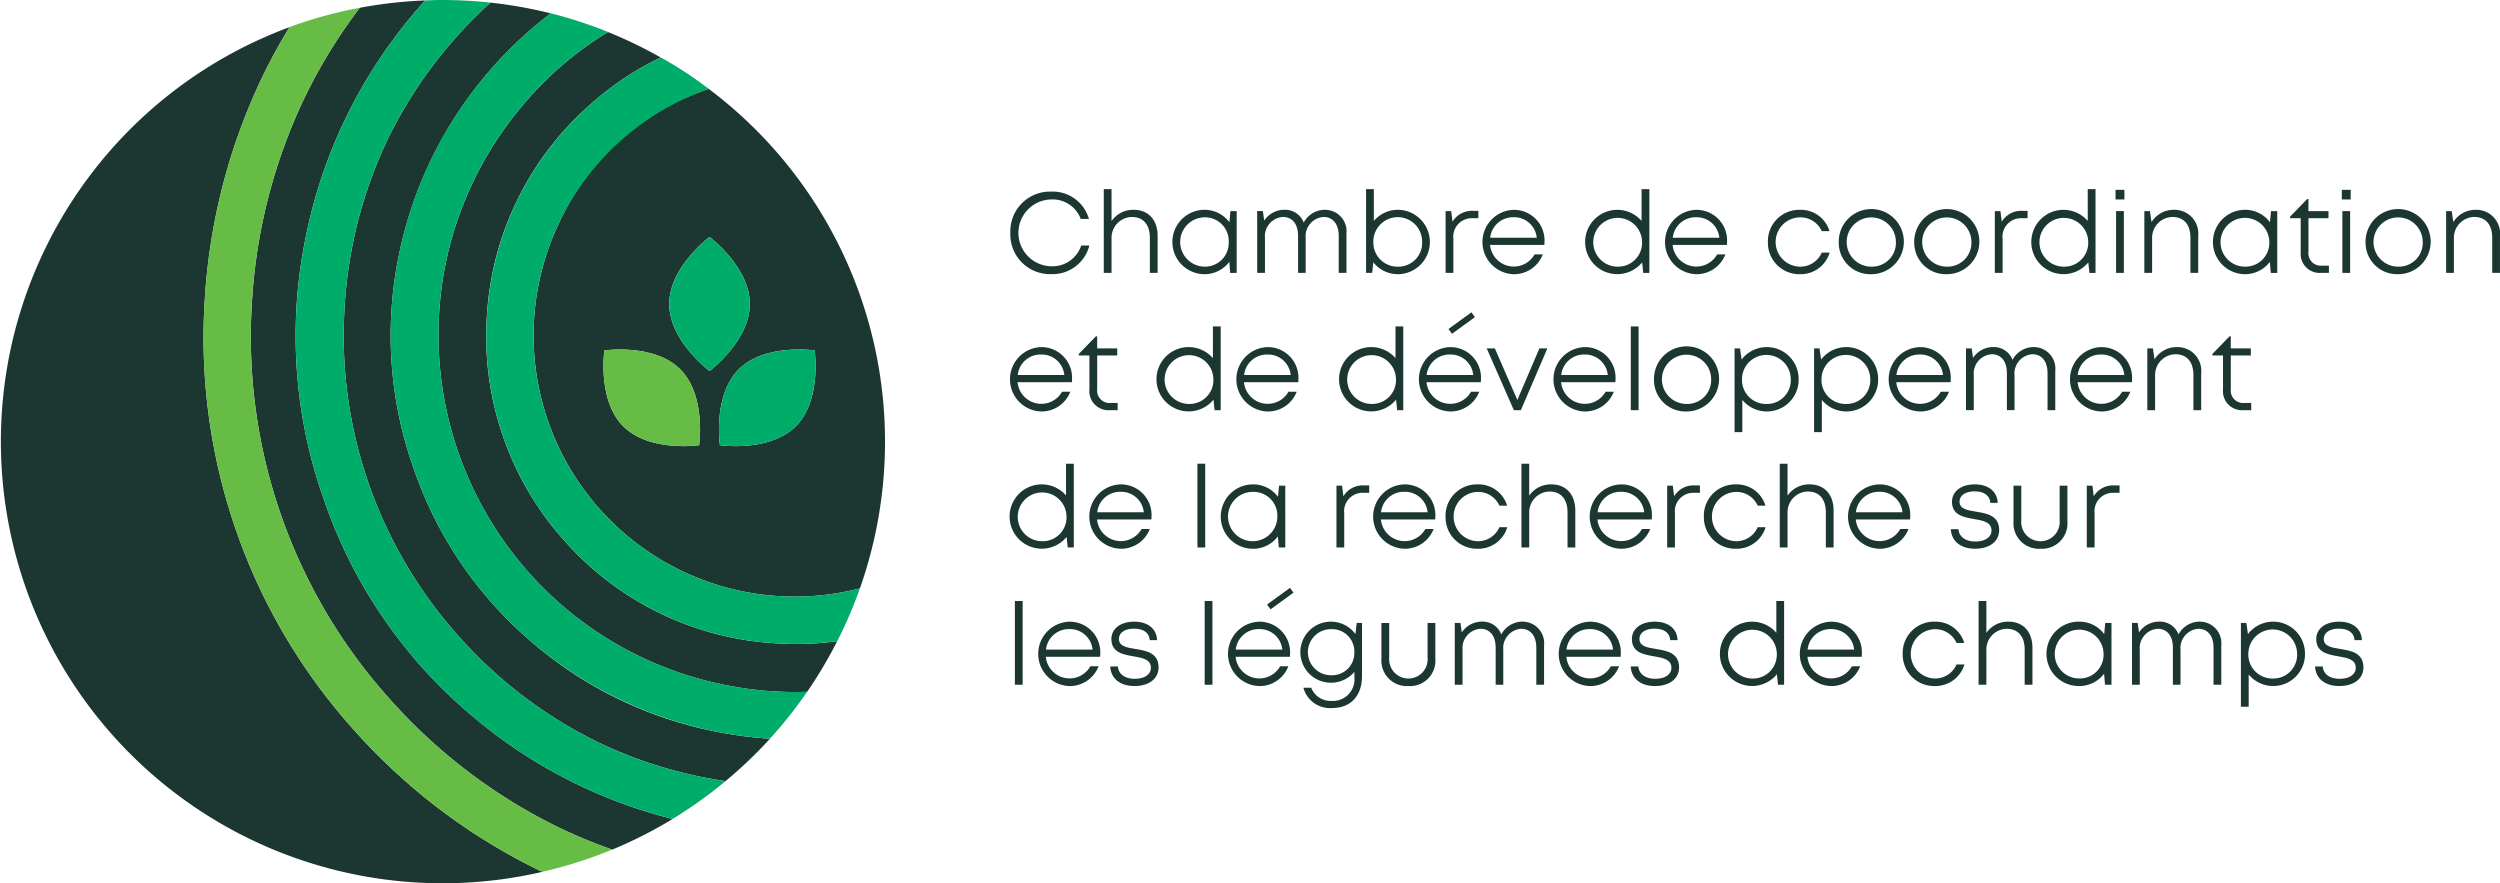 <?xml version="1.0" encoding="UTF-8"?>
<svg xmlns="http://www.w3.org/2000/svg" xmlns:xlink="http://www.w3.org/1999/xlink" id="Group_22" data-name="Group 22" width="315.941" height="111.627" viewBox="0 0 315.941 111.627">
  <defs>
    <clipPath id="clip-path">
      <rect id="Rectangle_21" data-name="Rectangle 21" width="315.941" height="111.627" fill="none"></rect>
    </clipPath>
  </defs>
  <g id="Group_21" data-name="Group 21" transform="translate(0 0)" clip-path="url(#clip-path)">
    <path id="Path_97" data-name="Path 97" d="M440.089,38.65a68.487,68.487,0,0,0,17.584,50.621,69.222,69.222,0,0,0,21.128,16,65.926,65.926,0,0,0,6.795,2.818,55.739,55.739,0,0,0,7.639-3.875A62.629,62.629,0,0,1,467.5,90.844a61.6,61.6,0,0,1-18.355-27.062,61.594,61.594,0,0,1-2.374-32.613A62.768,62.768,0,0,1,460.929,1.947c.342-.4.691-.788,1.04-1.176A56.217,56.217,0,0,0,453.7,1.7,66.523,66.523,0,0,0,446.75,13a69.22,69.22,0,0,0-6.662,25.65" transform="translate(-408.231 -0.716)" fill="#1c3731"></path>
    <path id="Path_98" data-name="Path 98" d="M608.462,21.778a56.924,56.924,0,0,0-5.48,21.181A56.852,56.852,0,0,0,617.531,84.84a56.932,56.932,0,0,0,17.43,13.223,55.665,55.665,0,0,0,16.154,4.927,56.244,56.244,0,0,0,5.61-5.354,51.3,51.3,0,0,1-6.546-.845,50.542,50.542,0,0,1-23.654-11.458,50.013,50.013,0,0,1-14.851-21.926A50.008,50.008,0,0,1,609.734,37,51.229,51.229,0,0,1,629.026,5.968a55.806,55.806,0,0,0-7.618-1.358,56.85,56.85,0,0,0-12.946,17.168" transform="translate(-559.421 -4.278)" fill="#1c3731"></path>
    <path id="Path_99" data-name="Path 99" d="M779.557,65.124a44.953,44.953,0,0,0-10.1,20.843,45.236,45.236,0,0,0,14.822,42.67,44.97,44.97,0,0,0,20.843,10.1,43.919,43.919,0,0,0,10.125.817,55.762,55.762,0,0,0,3.8-6.4,38.069,38.069,0,0,1-7.881.263,38.517,38.517,0,0,1-26.465-12.819,38.637,38.637,0,0,1-9.926-28.577A38.509,38.509,0,0,1,787.6,65.55a37.868,37.868,0,0,1,9.14-6.162,55.712,55.712,0,0,0-6.672-3.218,43.558,43.558,0,0,0-10.513,8.953" transform="translate(-713.243 -52.125)" fill="#1c3731"></path>
    <path id="Path_100" data-name="Path 100" d="M938.047,172.691a33.008,33.008,0,0,0,37.941,46.348,55.744,55.744,0,0,0-19.107-63.123,31.794,31.794,0,0,0-18.834,16.775m32.221,16.28s.92,6.281-2.387,9.588-9.589,2.387-9.589,2.387-.92-6.281,2.387-9.588,9.589-2.387,9.589-2.387m-13.285-14.339s5.092,3.791,5.092,8.468-5.092,8.468-5.092,8.468-5.092-3.791-5.092-8.468,5.092-8.468,5.092-8.468m-3.7,16.726c3.307,3.307,2.387,9.588,2.387,9.588s-6.281.92-9.588-2.387-2.387-9.588-2.387-9.588,6.281-.92,9.588,2.387" transform="translate(-867.315 -144.684)" fill="#1c3731"></path>
    <path id="Path_101" data-name="Path 101" d="M45.01,136.73A74.165,74.165,0,0,1,25.9,81.7a75.623,75.623,0,0,1,7.268-27.844q1.556-3.213,3.427-6.262A55.827,55.827,0,0,0,68.566,154.343c-.2-.093-.4-.174-.592-.27A75.631,75.631,0,0,1,45.01,136.73" transform="translate(0 -44.166)" fill="#1c3731"></path>
    <path id="Path_102" data-name="Path 102" d="M1179.124,432.667s5.092-3.791,5.092-8.468-5.092-8.468-5.092-8.468-5.092,3.791-5.092,8.468,5.092,8.468,5.092,8.468" transform="translate(-1089.455 -385.782)" fill="#00ac69"></path>
    <path id="Path_103" data-name="Path 103" d="M1261.374,625.231s6.281.92,9.588-2.387,2.387-9.588,2.387-9.588-6.281-.92-9.588,2.387-2.387,9.588-2.387,9.588" transform="translate(-1170.397 -568.968)" fill="#00ac69"></path>
    <path id="Path_104" data-name="Path 104" d="M1061.181,622.844c3.307,3.307,9.587,2.387,9.587,2.387s.92-6.281-2.387-9.588-9.588-2.387-9.588-2.387-.92,6.281,2.387,9.588" transform="translate(-982.409 -568.969)" fill="#66bc45"></path>
    <path id="Path_105" data-name="Path 105" d="M1159.064,100.835a56,56,0,0,1,6.067,3.968l.038-.015" transform="translate(-1075.566 -93.571)" fill="#00ac69"></path>
    <path id="Path_106" data-name="Path 106" d="M856.792,118.957a39.209,39.209,0,0,0-3.784,14.5,38.639,38.639,0,0,0,9.927,28.578A38.512,38.512,0,0,0,889.4,174.857a38.08,38.08,0,0,0,7.881-.263,55.451,55.451,0,0,0,2.861-6.67,33.015,33.015,0,0,1-39.416-21.133,33.005,33.005,0,0,1,20.309-41.99,55.993,55.993,0,0,0-6.067-3.968,37.89,37.89,0,0,0-9.14,6.162,39.2,39.2,0,0,0-9.036,11.961" transform="translate(-791.469 -93.57)" fill="#00ac69"></path>
    <path id="Path_107" data-name="Path 107" d="M519.794,30.459a61.594,61.594,0,0,0,2.374,32.613,61.6,61.6,0,0,0,18.354,27.062A62.633,62.633,0,0,0,566.255,103.5a56,56,0,0,0,6.69-4.783,55.657,55.657,0,0,1-16.153-4.926,56.947,56.947,0,0,1-17.43-13.223,56.849,56.849,0,0,1-14.548-41.882A56.922,56.922,0,0,1,530.293,17.5,56.832,56.832,0,0,1,543.239.337a56.666,56.666,0,0,0-6.064-.332c-.733,0-1.459.027-2.185.055-.35.388-.7.777-1.04,1.176a62.763,62.763,0,0,0-14.156,29.223" transform="translate(-481.252 -0.005)" fill="#00ac69"></path>
    <path id="Path_108" data-name="Path 108" d="M697.672,30.829a50.53,50.53,0,0,0-11.457,23.654,50.01,50.01,0,0,0,1.94,26.411,50.013,50.013,0,0,0,14.851,21.926,51.406,51.406,0,0,0,30.2,12.3,56.009,56.009,0,0,0,4.7-5.933,43.952,43.952,0,0,1-10.125-.817,44.976,44.976,0,0,1-20.843-10.1,45.232,45.232,0,0,1-14.821-42.67,44.952,44.952,0,0,1,10.1-20.843,43.542,43.542,0,0,1,10.513-8.953,55.492,55.492,0,0,0-7.221-2.357,50.348,50.348,0,0,0-7.835,7.374" transform="translate(-635.901 -21.766)" fill="#00ac69"></path>
    <path id="Path_109" data-name="Path 109" d="M401.688,117.281a69.221,69.221,0,0,1-21.128-16,68.487,68.487,0,0,1-17.584-50.621,69.2,69.2,0,0,1,6.662-25.649,66.482,66.482,0,0,1,6.952-11.3,55.569,55.569,0,0,0-8.881,2.44q-1.87,3.05-3.428,6.262a75.623,75.623,0,0,0-7.267,27.845,74.165,74.165,0,0,0,19.115,55.029,75.637,75.637,0,0,0,22.963,17.344c.2.094.4.176.593.269a55.548,55.548,0,0,0,8.8-2.807,66.151,66.151,0,0,1-6.795-2.819" transform="translate(-331.119 -12.73)" fill="#66bc45"></path>
    <path id="Path_110" data-name="Path 110" d="M1772.445,341.327a5.019,5.019,0,0,1,5.177-5.219,4.762,4.762,0,0,1,4.753,3.455h-1.038a3.786,3.786,0,0,0-3.716-2.462,4.222,4.222,0,0,0,0,8.443,3.817,3.817,0,0,0,3.776-2.62h1.033a4.8,4.8,0,0,1-4.81,3.613,5.01,5.01,0,0,1-5.177-5.21" transform="translate(-1644.759 -311.895)" fill="#1c3731"></path>
    <path id="Path_111" data-name="Path 111" d="M1940.068,334.427c1.864,0,3.029,1.281,3.029,3.313V342.4h-.983v-4.435c0-1.673-.83-2.634-2.288-2.634a2.628,2.628,0,0,0-2.553,2.718V342.4h-.983V331.815h.983v4.036a3.312,3.312,0,0,1,2.8-1.424Z" transform="translate(-1796.8 -307.912)" fill="#1c3731"></path>
    <path id="Path_112" data-name="Path 112" d="M2063.4,368.242h.791v7.807h-.821l-.11-1.4a3.911,3.911,0,0,1-3.217,1.563,4.069,4.069,0,0,1,0-8.136,3.909,3.909,0,0,1,3.228,1.573Zm-.213,3.9a3,3,0,0,0-3.075-3.115,3.116,3.116,0,0,0,0,6.231,3,3,0,0,0,3.075-3.115" transform="translate(-1907.904 -341.561)" fill="#1c3731"></path>
    <path id="Path_113" data-name="Path 113" d="M2214,368.079a2.72,2.72,0,0,1,2.705,3v4.972h-.979l0-4.678c0-1.477-.725-2.391-1.914-2.391a2.44,2.44,0,0,0-2.261,2.667v4.4h-.962v-4.678c0-1.486-.722-2.391-1.924-2.391a2.439,2.439,0,0,0-2.26,2.667v4.4h-.983v-7.807h.72l.167,1.2a3.064,3.064,0,0,1,2.57-1.367,2.517,2.517,0,0,1,2.424,1.617,3.046,3.046,0,0,1,2.7-1.617Z" transform="translate(-2046.544 -341.563)" fill="#1c3731"></path>
    <path id="Path_114" data-name="Path 114" d="M2400.552,334.423a4.069,4.069,0,0,1,0,8.136,3.953,3.953,0,0,1-3.17-1.5l-.143,1.334h-.771V331.811h.983v4.02a3.959,3.959,0,0,1,3.1-1.408Zm3,4.068a3.083,3.083,0,1,0-6.165,0,3.038,3.038,0,0,0,3.09,3.116,3,3,0,0,0,3.075-3.116" transform="translate(-2223.828 -307.908)" fill="#1c3731"></path>
    <path id="Path_115" data-name="Path 115" d="M2540.09,369.885v.932h-.766a2.335,2.335,0,0,0-2.39,2.618v4.291h-.983v-7.807h.71l.168,1.338a2.851,2.851,0,0,1,2.575-1.373Z" transform="translate(-2353.262 -343.239)" fill="#1c3731"></path>
    <path id="Path_116" data-name="Path 116" d="M2608.189,372.514h-6.862a3.013,3.013,0,0,0,5.624,1.2h1.038a3.889,3.889,0,0,1-3.683,2.5,4.07,4.07,0,0,1,0-8.136,3.871,3.871,0,0,1,3.9,4.073c0,.12-.01.244-.02.364m-3.883-3.5a2.9,2.9,0,0,0-2.959,2.592h5.886a2.871,2.871,0,0,0-2.927-2.592Z" transform="translate(-2413.018 -341.561)" fill="#1c3731"></path>
    <path id="Path_117" data-name="Path 117" d="M2788.213,331.813h.983V342.4h-.771l-.141-1.328a4.064,4.064,0,1,1-.072-5.245Zm.061,6.681a3.082,3.082,0,1,0-3.085,3.116,3.015,3.015,0,0,0,3.085-3.116" transform="translate(-2580.757 -307.91)" fill="#1c3731"></path>
    <path id="Path_118" data-name="Path 118" d="M2928.488,372.514h-6.862a3.013,3.013,0,0,0,5.625,1.2h1.038a3.89,3.89,0,0,1-3.684,2.5,4.07,4.07,0,0,1,0-8.136,3.871,3.871,0,0,1,3.9,4.073c0,.12-.011.244-.021.364m-3.883-3.5a2.9,2.9,0,0,0-2.96,2.592h5.886a2.871,2.871,0,0,0-2.927-2.592Z" transform="translate(-2710.244 -341.561)" fill="#1c3731"></path>
    <path id="Path_119" data-name="Path 119" d="M3101.4,372.145a3.963,3.963,0,0,1,4.041-4.068,3.779,3.779,0,0,1,3.743,2.692h-.978a2.949,2.949,0,0,0-2.765-1.739,3.116,3.116,0,0,0,0,6.231,2.946,2.946,0,0,0,2.764-1.774h1a3.825,3.825,0,0,1-3.762,2.727,3.97,3.97,0,0,1-4.041-4.068" transform="translate(-2877.981 -341.561)" fill="#1c3731"></path>
    <path id="Path_120" data-name="Path 120" d="M3225.629,372.145a4.115,4.115,0,1,1,4.115,4.068,3.983,3.983,0,0,1-4.115-4.068m7.226,0a3.111,3.111,0,1,0-3.112,3.115,3.019,3.019,0,0,0,3.112-3.115" transform="translate(-2993.256 -341.561)" fill="#1c3731"></path>
    <path id="Path_121" data-name="Path 121" d="M3358.083,372.145a4.115,4.115,0,1,1,4.114,4.068,3.983,3.983,0,0,1-4.114-4.068m7.226,0a3.111,3.111,0,1,0-3.112,3.115,3.019,3.019,0,0,0,3.112-3.115" transform="translate(-3116.168 -341.561)" fill="#1c3731"></path>
    <path id="Path_122" data-name="Path 122" d="M3503.59,369.885v.932h-.767a2.335,2.335,0,0,0-2.39,2.618v4.291h-.983v-7.807h.71l.168,1.338a2.851,2.851,0,0,1,2.576-1.373Z" transform="translate(-3247.352 -343.239)" fill="#1c3731"></path>
    <path id="Path_123" data-name="Path 123" d="M3570.894,331.813h.984V342.4h-.771l-.14-1.328a4.064,4.064,0,1,1-.072-5.245Zm.061,6.681a3.082,3.082,0,1,0-3.085,3.116,3.015,3.015,0,0,0,3.085-3.116" transform="translate(-3307.054 -307.91)" fill="#1c3731"></path>
    <path id="Path_124" data-name="Path 124" d="M3711.213,333.017h1.122v1.216h-1.122Zm.069,2.69h.983v7.807h-.983Z" transform="translate(-3443.86 -309.027)" fill="#1c3731"></path>
    <path id="Path_125" data-name="Path 125" d="M3765.527,368.079a3,3,0,0,1,3.029,3.313v4.658h-.983v-4.435c0-1.673-.83-2.634-2.289-2.634a2.628,2.628,0,0,0-2.553,2.718v4.352h-.983v-7.807h.709l.2,1.379a3.3,3.3,0,0,1,2.872-1.544Z" transform="translate(-3490.754 -341.563)" fill="#1c3731"></path>
    <path id="Path_126" data-name="Path 126" d="M3888.857,368.242h.791v7.807h-.822l-.11-1.4a3.911,3.911,0,0,1-3.218,1.563,4.069,4.069,0,0,1,0-8.136,3.908,3.908,0,0,1,3.228,1.573Zm-.213,3.9a3.082,3.082,0,1,0-3.075,3.115,3,3,0,0,0,3.075-3.115" transform="translate(-3601.857 -341.561)" fill="#1c3731"></path>
    <path id="Path_127" data-name="Path 127" d="M4022.311,357.638v.912h-.974a2.407,2.407,0,0,1-2.592-2.615v-4.3h-1.34v-.192l2.155-2.224h.167v1.524h2.531v.892h-2.531V355.9a1.567,1.567,0,0,0,1.731,1.733Z" transform="translate(-3727.993 -324.063)" fill="#1c3731"></path>
    <path id="Path_128" data-name="Path 128" d="M4108.176,333.017h1.122v1.216h-1.122Zm.069,2.69h.982v7.807h-.982Z" transform="translate(-3812.225 -309.027)" fill="#1c3731"></path>
    <path id="Path_129" data-name="Path 129" d="M4149.8,372.145a4.115,4.115,0,1,1,4.114,4.068,3.982,3.982,0,0,1-4.114-4.068m7.226,0a3.111,3.111,0,1,0-3.112,3.115,3.019,3.019,0,0,0,3.112-3.115" transform="translate(-3850.849 -341.561)" fill="#1c3731"></path>
    <path id="Path_130" data-name="Path 130" d="M4294.945,368.079a3,3,0,0,1,3.027,3.313v4.658h-.981v-4.435c0-1.673-.83-2.634-2.289-2.634a2.628,2.628,0,0,0-2.553,2.718v4.352h-.983v-7.807h.709l.2,1.379a3.3,3.3,0,0,1,2.874-1.544Z" transform="translate(-3982.033 -341.563)" fill="#1c3731"></path>
    <path id="Path_131" data-name="Path 131" d="M1779.345,613.342h-6.862a3.013,3.013,0,0,0,5.625,1.2h1.038a3.89,3.89,0,0,1-3.683,2.5,4.07,4.07,0,0,1,0-8.136,3.871,3.871,0,0,1,3.9,4.073c0,.12-.01.244-.02.364m-3.883-3.5a2.9,2.9,0,0,0-2.96,2.592h5.886a2.871,2.871,0,0,0-2.927-2.592Z" transform="translate(-1643.884 -565.04)" fill="#1c3731"></path>
    <path id="Path_132" data-name="Path 132" d="M1897.426,598.467v.912h-.975a2.407,2.407,0,0,1-2.592-2.615v-4.3h-1.34v-.192l2.156-2.223h.168v1.524h2.531v.892h-2.531v4.269a1.567,1.567,0,0,0,1.73,1.733Z" transform="translate(-1756.184 -547.543)" fill="#1c3731"></path>
    <path id="Path_133" data-name="Path 133" d="M2036.232,572.641h.983v10.584h-.771l-.141-1.328a4.064,4.064,0,1,1-.072-5.245Zm.061,6.681a3.082,3.082,0,1,0-3.085,3.115,3.015,3.015,0,0,0,3.085-3.115" transform="translate(-1882.948 -531.389)" fill="#1c3731"></path>
    <path id="Path_134" data-name="Path 134" d="M2176.507,613.342h-6.862a3.013,3.013,0,0,0,5.624,1.2h1.038a3.889,3.889,0,0,1-3.683,2.5,4.07,4.07,0,0,1,0-8.136,3.871,3.871,0,0,1,3.9,4.073c0,.12-.01.244-.02.364m-3.883-3.5a2.9,2.9,0,0,0-2.959,2.592h5.886a2.871,2.871,0,0,0-2.927-2.592Z" transform="translate(-2012.435 -565.04)" fill="#1c3731"></path>
    <path id="Path_135" data-name="Path 135" d="M2356.531,572.641h.983v10.584h-.771l-.14-1.328a4.064,4.064,0,1,1-.072-5.245Zm.061,6.681a3.083,3.083,0,1,0-3.085,3.115,3.016,3.016,0,0,0,3.085-3.115" transform="translate(-2180.173 -531.389)" fill="#1c3731"></path>
    <path id="Path_136" data-name="Path 136" d="M2496.8,613.342h-6.862a3.013,3.013,0,0,0,5.625,1.2h1.038a3.889,3.889,0,0,1-3.683,2.5,4.07,4.07,0,0,1,0-8.136,3.871,3.871,0,0,1,3.9,4.073c0,.12-.01.244-.02.364m-3.883-3.5a2.9,2.9,0,0,0-2.96,2.592h5.887a2.872,2.872,0,0,0-2.927-2.592Z" transform="translate(-2309.658 -565.04)" fill="#1c3731"></path>
    <path id="Path_137" data-name="Path 137" d="M2614.753,611.195h1.007l-3.35,7.807h-.885l-3.432-7.807h1.028l2.845,6.516Z" transform="translate(-2420.209 -567.165)" fill="#1c3731"></path>
    <path id="Path_138" data-name="Path 138" d="M2732.814,613.342h-6.862a3.013,3.013,0,0,0,5.625,1.2h1.038a3.89,3.89,0,0,1-3.684,2.5,4.07,4.07,0,0,1,0-8.136,3.871,3.871,0,0,1,3.9,4.073c0,.12-.01.244-.02.364m-3.883-3.5a2.9,2.9,0,0,0-2.96,2.592h5.886a2.871,2.871,0,0,0-2.927-2.592Z" transform="translate(-2528.666 -565.04)" fill="#1c3731"></path>
    <rect id="Rectangle_15" data-name="Rectangle 15" width="0.983" height="10.584" transform="translate(206.094 41.253)" fill="#1c3731"></rect>
    <path id="Path_139" data-name="Path 139" d="M2901.517,612.973a4.115,4.115,0,1,1,4.114,4.068,3.982,3.982,0,0,1-4.114-4.068m7.226,0a3.111,3.111,0,1,0-3.111,3.115,3.019,3.019,0,0,0,3.111-3.115" transform="translate(-2692.493 -565.04)" fill="#1c3731"></path>
    <path id="Path_140" data-name="Path 140" d="M3050.981,612.973a4.019,4.019,0,0,1-7.117,2.608v4.072h-.983V609.07h.69l.2,1.406a4.019,4.019,0,0,1,7.206,2.5m-.993,0a3.082,3.082,0,1,0-6.164,0,3.032,3.032,0,0,0,3.09,3.115,3,3,0,0,0,3.074-3.115" transform="translate(-2823.673 -565.04)" fill="#1c3731"></path>
    <path id="Path_141" data-name="Path 141" d="M3190.459,612.973a4.019,4.019,0,0,1-7.117,2.608v4.072h-.983V609.07h.69l.2,1.406a4.019,4.019,0,0,1,7.206,2.5m-.994,0a3.082,3.082,0,1,0-6.164,0,3.032,3.032,0,0,0,3.09,3.115,3,3,0,0,0,3.075-3.115" transform="translate(-2953.104 -565.04)" fill="#1c3731"></path>
    <path id="Path_142" data-name="Path 142" d="M3320.832,613.342h-6.862a3.013,3.013,0,0,0,5.625,1.2h1.038a3.89,3.89,0,0,1-3.684,2.5,4.07,4.07,0,0,1,0-8.136,3.871,3.871,0,0,1,3.9,4.073c0,.12-.011.244-.021.364m-3.883-3.5a2.9,2.9,0,0,0-2.96,2.592h5.886a2.871,2.871,0,0,0-2.927-2.592Z" transform="translate(-3074.323 -565.04)" fill="#1c3731"></path>
    <path id="Path_143" data-name="Path 143" d="M3457.469,608.907a2.72,2.72,0,0,1,2.7,3v4.972h-.978l0-4.678c0-1.477-.725-2.391-1.914-2.391a2.44,2.44,0,0,0-2.261,2.667v4.4h-.962V612.2c0-1.486-.721-2.391-1.924-2.391a2.44,2.44,0,0,0-2.261,2.667v4.4h-.983v-7.807h.72l.167,1.2a3.063,3.063,0,0,1,2.569-1.367,2.516,2.516,0,0,1,2.424,1.617,3.048,3.048,0,0,1,2.7-1.617Z" transform="translate(-3200.43 -565.042)" fill="#1c3731"></path>
    <path id="Path_144" data-name="Path 144" d="M3638.924,613.342h-6.862a3.013,3.013,0,0,0,5.624,1.2h1.039a3.891,3.891,0,0,1-3.684,2.5,4.07,4.07,0,0,1,0-8.136,3.871,3.871,0,0,1,3.9,4.073c0,.12-.01.244-.02.364m-3.882-3.5a2.9,2.9,0,0,0-2.96,2.592h5.886a2.871,2.871,0,0,0-2.927-2.592Z" transform="translate(-3369.5 -565.04)" fill="#1c3731"></path>
    <path id="Path_145" data-name="Path 145" d="M3770.751,608.907a3,3,0,0,1,3.028,3.313v4.658h-.983v-4.435c0-1.673-.83-2.634-2.288-2.634a2.628,2.628,0,0,0-2.553,2.718v4.352h-.982v-7.807h.709l.2,1.379a3.3,3.3,0,0,1,2.873-1.544Z" transform="translate(-3495.602 -565.042)" fill="#1c3731"></path>
    <path id="Path_146" data-name="Path 146" d="M3886.05,598.467v.912h-.975a2.407,2.407,0,0,1-2.592-2.615v-4.3h-1.34v-.192l2.156-2.223h.168v1.524H3886v.892h-2.531v4.269a1.566,1.566,0,0,0,1.731,1.733Z" transform="translate(-3601.548 -547.543)" fill="#1c3731"></path>
    <path id="Path_147" data-name="Path 147" d="M1778.548,813.462h.983v10.584h-.771l-.14-1.328a4.064,4.064,0,1,1-.072-5.245Zm.061,6.681a3.082,3.082,0,1,0-3.085,3.116,3.015,3.015,0,0,0,3.085-3.116" transform="translate(-1643.827 -754.861)" fill="#1c3731"></path>
    <path id="Path_148" data-name="Path 148" d="M1918.823,854.162h-6.863a3.013,3.013,0,0,0,5.625,1.2h1.038a3.889,3.889,0,0,1-3.684,2.5,4.07,4.07,0,0,1,0-8.137,3.871,3.871,0,0,1,3.9,4.073c0,.12-.01.244-.02.364m-3.883-3.5a2.9,2.9,0,0,0-2.959,2.592h5.886a2.872,2.872,0,0,0-2.927-2.592Z" transform="translate(-1773.314 -788.512)" fill="#1c3731"></path>
    <rect id="Rectangle_16" data-name="Rectangle 16" width="0.983" height="10.584" transform="translate(151.329 58.601)" fill="#1c3731"></rect>
    <path id="Path_149" data-name="Path 149" d="M2148.688,849.89h.791V857.7h-.821l-.11-1.4a3.912,3.912,0,0,1-3.218,1.563,4.069,4.069,0,0,1,0-8.137,3.909,3.909,0,0,1,3.228,1.573Zm-.212,3.9a3,3,0,0,0-3.075-3.115,3.116,3.116,0,1,0,3.075,3.115" transform="translate(-1987.05 -788.512)" fill="#1c3731"></path>
    <path id="Path_150" data-name="Path 150" d="M2348.628,851.533v.933h-.766a2.335,2.335,0,0,0-2.39,2.618v4.291h-.983v-7.807h.71l.168,1.338a2.851,2.851,0,0,1,2.576-1.373Z" transform="translate(-2175.593 -790.189)" fill="#1c3731"></path>
    <path id="Path_151" data-name="Path 151" d="M2416.728,854.162h-6.863a3.013,3.013,0,0,0,5.625,1.2h1.038a3.89,3.89,0,0,1-3.684,2.5,4.07,4.07,0,0,1,0-8.137,3.871,3.871,0,0,1,3.9,4.073c0,.12-.01.244-.02.364m-3.883-3.5a2.9,2.9,0,0,0-2.96,2.592h5.886a2.872,2.872,0,0,0-2.927-2.592Z" transform="translate(-2235.351 -788.512)" fill="#1c3731"></path>
    <path id="Path_152" data-name="Path 152" d="M2535.861,853.793a3.963,3.963,0,0,1,4.041-4.068,3.779,3.779,0,0,1,3.743,2.692h-.977a2.951,2.951,0,0,0-2.766-1.739,3.117,3.117,0,0,0,0,6.231,2.946,2.946,0,0,0,2.765-1.774h1a3.825,3.825,0,0,1-3.762,2.727,3.97,3.97,0,0,1-4.041-4.068" transform="translate(-2353.179 -788.512)" fill="#1c3731"></path>
    <path id="Path_153" data-name="Path 153" d="M2672.778,816.076c1.864,0,3.029,1.281,3.029,3.313v4.658h-.983v-4.435c0-1.673-.83-2.634-2.288-2.634a2.628,2.628,0,0,0-2.553,2.718v4.352H2669V813.464h.982V817.5a3.313,3.313,0,0,1,2.8-1.424Z" transform="translate(-2476.726 -754.863)" fill="#1c3731"></path>
    <path id="Path_154" data-name="Path 154" d="M2796.631,854.162h-6.862a3.013,3.013,0,0,0,5.625,1.2h1.038a3.888,3.888,0,0,1-3.684,2.5,4.07,4.07,0,0,1,0-8.137,3.871,3.871,0,0,1,3.9,4.073c0,.12-.01.244-.021.364m-3.883-3.5a2.9,2.9,0,0,0-2.959,2.592h5.886a2.872,2.872,0,0,0-2.927-2.592Z" transform="translate(-2587.886 -788.512)" fill="#1c3731"></path>
    <path id="Path_155" data-name="Path 155" d="M2928.817,851.533v.933h-.767a2.335,2.335,0,0,0-2.39,2.618v4.291h-.983v-7.807h.71l.168,1.338a2.85,2.85,0,0,1,2.575-1.373Z" transform="translate(-2713.985 -790.189)" fill="#1c3731"></path>
    <path id="Path_156" data-name="Path 156" d="M2989.014,853.793a3.962,3.962,0,0,1,4.041-4.068,3.779,3.779,0,0,1,3.743,2.692h-.977a2.951,2.951,0,0,0-2.766-1.739,3.117,3.117,0,0,0,0,6.231,2.945,2.945,0,0,0,2.764-1.774h1a3.824,3.824,0,0,1-3.762,2.727,3.97,3.97,0,0,1-4.041-4.068" transform="translate(-2773.687 -788.512)" fill="#1c3731"></path>
    <path id="Path_157" data-name="Path 157" d="M3125.931,816.076c1.863,0,3.028,1.281,3.028,3.313v4.658h-.982v-4.435c0-1.673-.83-2.634-2.288-2.634a2.628,2.628,0,0,0-2.553,2.718v4.352h-.983V813.464h.983V817.5a3.312,3.312,0,0,1,2.8-1.424Z" transform="translate(-2897.234 -754.863)" fill="#1c3731"></path>
    <path id="Path_158" data-name="Path 158" d="M3249.784,854.162h-6.862a3.013,3.013,0,0,0,5.625,1.2h1.037a3.889,3.889,0,0,1-3.684,2.5,4.07,4.07,0,0,1,0-8.137,3.871,3.871,0,0,1,3.9,4.073c0,.12-.01.244-.021.364m-3.883-3.5a2.9,2.9,0,0,0-2.959,2.592h5.886a2.871,2.871,0,0,0-2.927-2.592Z" transform="translate(-3008.393 -788.512)" fill="#1c3731"></path>
    <path id="Path_159" data-name="Path 159" d="M3422.239,855.389h.963c.083,1,.925,1.56,2.139,1.56s2.04-.532,2.04-1.4c0-1.053-1.064-1.252-2.194-1.443-1.339-.231-2.8-.493-2.8-2.182,0-1.311,1.159-2.2,2.886-2.2s2.837.906,2.894,2.339h-.933c-.056-.927-.783-1.457-1.981-1.457-1.164,0-1.913.515-1.913,1.289,0,.937.972,1.1,2.087,1.279,1.353.221,2.926.48,2.926,2.335,0,1.423-1.217,2.351-3.043,2.351s-2.988-.951-3.072-2.472" transform="translate(-3175.703 -788.512)" fill="#1c3731"></path>
    <path id="Path_160" data-name="Path 160" d="M3535.641,859.986a3.215,3.215,0,0,1-3.405-3.452v-4.519h.982v4.368a2.433,2.433,0,1,0,4.846,0v-4.368h.983v4.519a3.21,3.21,0,0,1-3.406,3.452Z" transform="translate(-3277.775 -790.637)" fill="#1c3731"></path>
    <path id="Path_161" data-name="Path 161" d="M3664.94,851.533v.933h-.767a2.335,2.335,0,0,0-2.39,2.618v4.291h-.983v-7.807h.71l.168,1.338a2.85,2.85,0,0,1,2.576-1.373Z" transform="translate(-3397.078 -790.189)" fill="#1c3731"></path>
    <rect id="Rectangle_17" data-name="Rectangle 17" width="0.983" height="10.584" transform="translate(128.255 75.951)" fill="#1c3731"></rect>
    <path id="Path_162" data-name="Path 162" d="M1828.914,1095h-6.862a3.013,3.013,0,0,0,5.625,1.2h1.038a3.89,3.89,0,0,1-3.684,2.5,4.07,4.07,0,0,1,0-8.136,3.871,3.871,0,0,1,3.9,4.073c0,.12-.01.244-.02.364m-3.883-3.5a2.9,2.9,0,0,0-2.959,2.592h5.886a2.871,2.871,0,0,0-2.927-2.592Z" transform="translate(-1689.882 -1011.998)" fill="#1c3731"></path>
    <path id="Path_163" data-name="Path 163" d="M1947.586,1096.225h.963c.084,1,.925,1.56,2.14,1.56s2.04-.532,2.04-1.4c0-1.052-1.064-1.252-2.194-1.443-1.339-.231-2.8-.493-2.8-2.181,0-1.312,1.16-2.2,2.886-2.2s2.838.906,2.894,2.339h-.933c-.056-.927-.783-1.457-1.982-1.457-1.164,0-1.913.515-1.913,1.29,0,.937.972,1.1,2.088,1.279,1.353.221,2.926.48,2.926,2.335,0,1.423-1.217,2.351-3.043,2.351s-2.988-.951-3.072-2.472" transform="translate(-1807.283 -1011.998)" fill="#1c3731"></path>
    <rect id="Rectangle_18" data-name="Rectangle 18" width="0.983" height="10.584" transform="translate(152.24 75.951)" fill="#1c3731"></rect>
    <path id="Path_164" data-name="Path 164" d="M2161.853,1095h-6.862a3.013,3.013,0,0,0,5.625,1.2h1.038a3.89,3.89,0,0,1-3.684,2.5,4.07,4.07,0,0,1,0-8.136,3.871,3.871,0,0,1,3.9,4.073c0,.12-.01.244-.021.364m-3.883-3.5a2.9,2.9,0,0,0-2.959,2.592h5.886a2.872,2.872,0,0,0-2.927-2.592Z" transform="translate(-1998.836 -1011.998)" fill="#1c3731"></path>
    <path id="Path_165" data-name="Path 165" d="M2288.177,1090.725h.669v6.7c0,2.52-1.434,4.052-3.785,4.052a3.481,3.481,0,0,1-3.621-2.568h.983a2.649,2.649,0,0,0,2.638,1.666,2.724,2.724,0,0,0,2.822-3.029v-.647a3.821,3.821,0,0,1-3.01,1.376,3.857,3.857,0,1,1,3.145-6.144Zm-.3,3.7a2.822,2.822,0,0,0-2.9-2.919,2.914,2.914,0,1,0,0,5.827,2.815,2.815,0,0,0,2.9-2.909" transform="translate(-2116.721 -1011.997)" fill="#1c3731"></path>
    <path id="Path_166" data-name="Path 166" d="M2426.842,1100.823a3.215,3.215,0,0,1-3.406-3.452v-4.519h.983v4.367a2.433,2.433,0,1,0,4.846,0v-4.367h.983v4.519a3.21,3.21,0,0,1-3.406,3.452Z" transform="translate(-2248.854 -1014.123)" fill="#1c3731"></path>
    <path id="Path_167" data-name="Path 167" d="M2560.59,1090.563a2.72,2.72,0,0,1,2.705,3v4.972h-.979l0-4.678c0-1.477-.726-2.391-1.914-2.391a2.439,2.439,0,0,0-2.261,2.667v4.4h-.963v-4.678c0-1.486-.721-2.391-1.925-2.391a2.439,2.439,0,0,0-2.26,2.667v4.4h-.983v-7.807h.72l.167,1.2a3.065,3.065,0,0,1,2.57-1.367,2.517,2.517,0,0,1,2.424,1.617,3.046,3.046,0,0,1,2.7-1.617Z" transform="translate(-2368.162 -1012)" fill="#1c3731"></path>
    <path id="Path_168" data-name="Path 168" d="M2742.045,1095h-6.862a3.013,3.013,0,0,0,5.624,1.2h1.038a3.889,3.889,0,0,1-3.684,2.5,4.07,4.07,0,0,1,0-8.136,3.871,3.871,0,0,1,3.9,4.073c0,.12-.01.244-.021.364m-3.883-3.5a2.9,2.9,0,0,0-2.959,2.592h5.886a2.872,2.872,0,0,0-2.927-2.592Z" transform="translate(-2537.232 -1011.998)" fill="#1c3731"></path>
    <path id="Path_169" data-name="Path 169" d="M2860.718,1096.225h.963c.084,1,.926,1.56,2.14,1.56s2.04-.532,2.04-1.4c0-1.052-1.064-1.252-2.195-1.443-1.339-.231-2.8-.493-2.8-2.181,0-1.312,1.159-2.2,2.886-2.2s2.838.906,2.894,2.339h-.932c-.057-.927-.784-1.457-1.982-1.457-1.164,0-1.913.515-1.913,1.29,0,.937.971,1.1,2.087,1.279,1.354.221,2.926.48,2.926,2.335,0,1.423-1.218,2.351-3.043,2.351s-2.989-.951-3.073-2.472" transform="translate(-2654.634 -1011.998)" fill="#1c3731"></path>
    <path id="Path_170" data-name="Path 170" d="M3024.62,1054.3h.983v10.584h-.771l-.14-1.328a4.064,4.064,0,1,1-.072-5.245Zm.061,6.681a3.082,3.082,0,1,0-3.085,3.115,3.016,3.016,0,0,0,3.085-3.115" transform="translate(-2800.133 -978.346)" fill="#1c3731"></path>
    <path id="Path_171" data-name="Path 171" d="M3164.9,1095h-6.862a3.013,3.013,0,0,0,5.624,1.2h1.038a3.89,3.89,0,0,1-3.684,2.5,4.07,4.07,0,0,1,0-8.136,3.871,3.871,0,0,1,3.9,4.073c0,.12-.01.244-.02.364m-3.883-3.5a2.9,2.9,0,0,0-2.959,2.592h5.886a2.872,2.872,0,0,0-2.927-2.592Z" transform="translate(-2929.62 -1011.998)" fill="#1c3731"></path>
    <path id="Path_172" data-name="Path 172" d="M3337.811,1094.628a3.962,3.962,0,0,1,4.041-4.068,3.781,3.781,0,0,1,3.744,2.692h-.978a2.951,2.951,0,0,0-2.766-1.739,3.117,3.117,0,0,0,0,6.231,2.946,2.946,0,0,0,2.764-1.774h1a3.825,3.825,0,0,1-3.762,2.726,3.97,3.97,0,0,1-4.041-4.068" transform="translate(-3097.357 -1011.997)" fill="#1c3731"></path>
    <path id="Path_173" data-name="Path 173" d="M3474.728,1056.912c1.863,0,3.028,1.281,3.028,3.313v4.658h-.983v-4.435c0-1.673-.829-2.634-2.288-2.634a2.628,2.628,0,0,0-2.553,2.718v4.352h-.983V1054.3h.983v4.036a3.313,3.313,0,0,1,2.8-1.424Z" transform="translate(-3220.903 -978.349)" fill="#1c3731"></path>
    <path id="Path_174" data-name="Path 174" d="M3598.057,1090.724h.791v7.807h-.821l-.111-1.4a3.912,3.912,0,0,1-3.217,1.563,4.068,4.068,0,0,1,0-8.136,3.909,3.909,0,0,1,3.228,1.573Zm-.212,3.9a3.083,3.083,0,1,0-3.075,3.115,3,3,0,0,0,3.075-3.115" transform="translate(-3332.006 -1011.997)" fill="#1c3731"></path>
    <path id="Path_175" data-name="Path 175" d="M3748.666,1090.563a2.721,2.721,0,0,1,2.7,3v4.972h-.979l0-4.678c0-1.477-.726-2.391-1.913-2.391a2.439,2.439,0,0,0-2.261,2.667v4.4h-.963v-4.678c0-1.486-.722-2.391-1.924-2.391a2.44,2.44,0,0,0-2.26,2.667v4.4h-.983v-7.807h.72l.166,1.2a3.066,3.066,0,0,1,2.57-1.367,2.517,2.517,0,0,1,2.424,1.617,3.047,3.047,0,0,1,2.7-1.617Z" transform="translate(-3470.648 -1012)" fill="#1c3731"></path>
    <path id="Path_176" data-name="Path 176" d="M3939.229,1094.628a4.019,4.019,0,0,1-7.117,2.608v4.072h-.983v-10.584h.69l.2,1.406a4.019,4.019,0,0,1,7.206,2.5m-.993,0a3.082,3.082,0,1,0-6.164,0,3.032,3.032,0,0,0,3.089,3.115,3,3,0,0,0,3.075-3.115" transform="translate(-3647.932 -1011.997)" fill="#1c3731"></path>
    <path id="Path_177" data-name="Path 177" d="M4061.235,1096.225h.963c.084,1,.925,1.56,2.14,1.56s2.04-.532,2.04-1.4c0-1.052-1.064-1.252-2.195-1.443-1.339-.231-2.8-.493-2.8-2.181,0-1.312,1.159-2.2,2.885-2.2s2.838.906,2.895,2.339h-.933c-.056-.927-.784-1.457-1.982-1.457-1.164,0-1.913.515-1.913,1.29,0,.937.971,1.1,2.087,1.279,1.354.221,2.927.48,2.927,2.335,0,1.423-1.217,2.351-3.043,2.351s-2.989-.951-3.072-2.472" transform="translate(-3768.666 -1011.998)" fill="#1c3731"></path>
    <rect id="Rectangle_19" data-name="Rectangle 19" width="3.585" height="0.751" transform="translate(183.054 41.578) rotate(-36.024)" fill="#1c3731"></rect>
    <rect id="Rectangle_20" data-name="Rectangle 20" width="3.585" height="0.751" transform="translate(160.124 76.399) rotate(-36.024)" fill="#1c3731"></rect>
  </g>
</svg>
